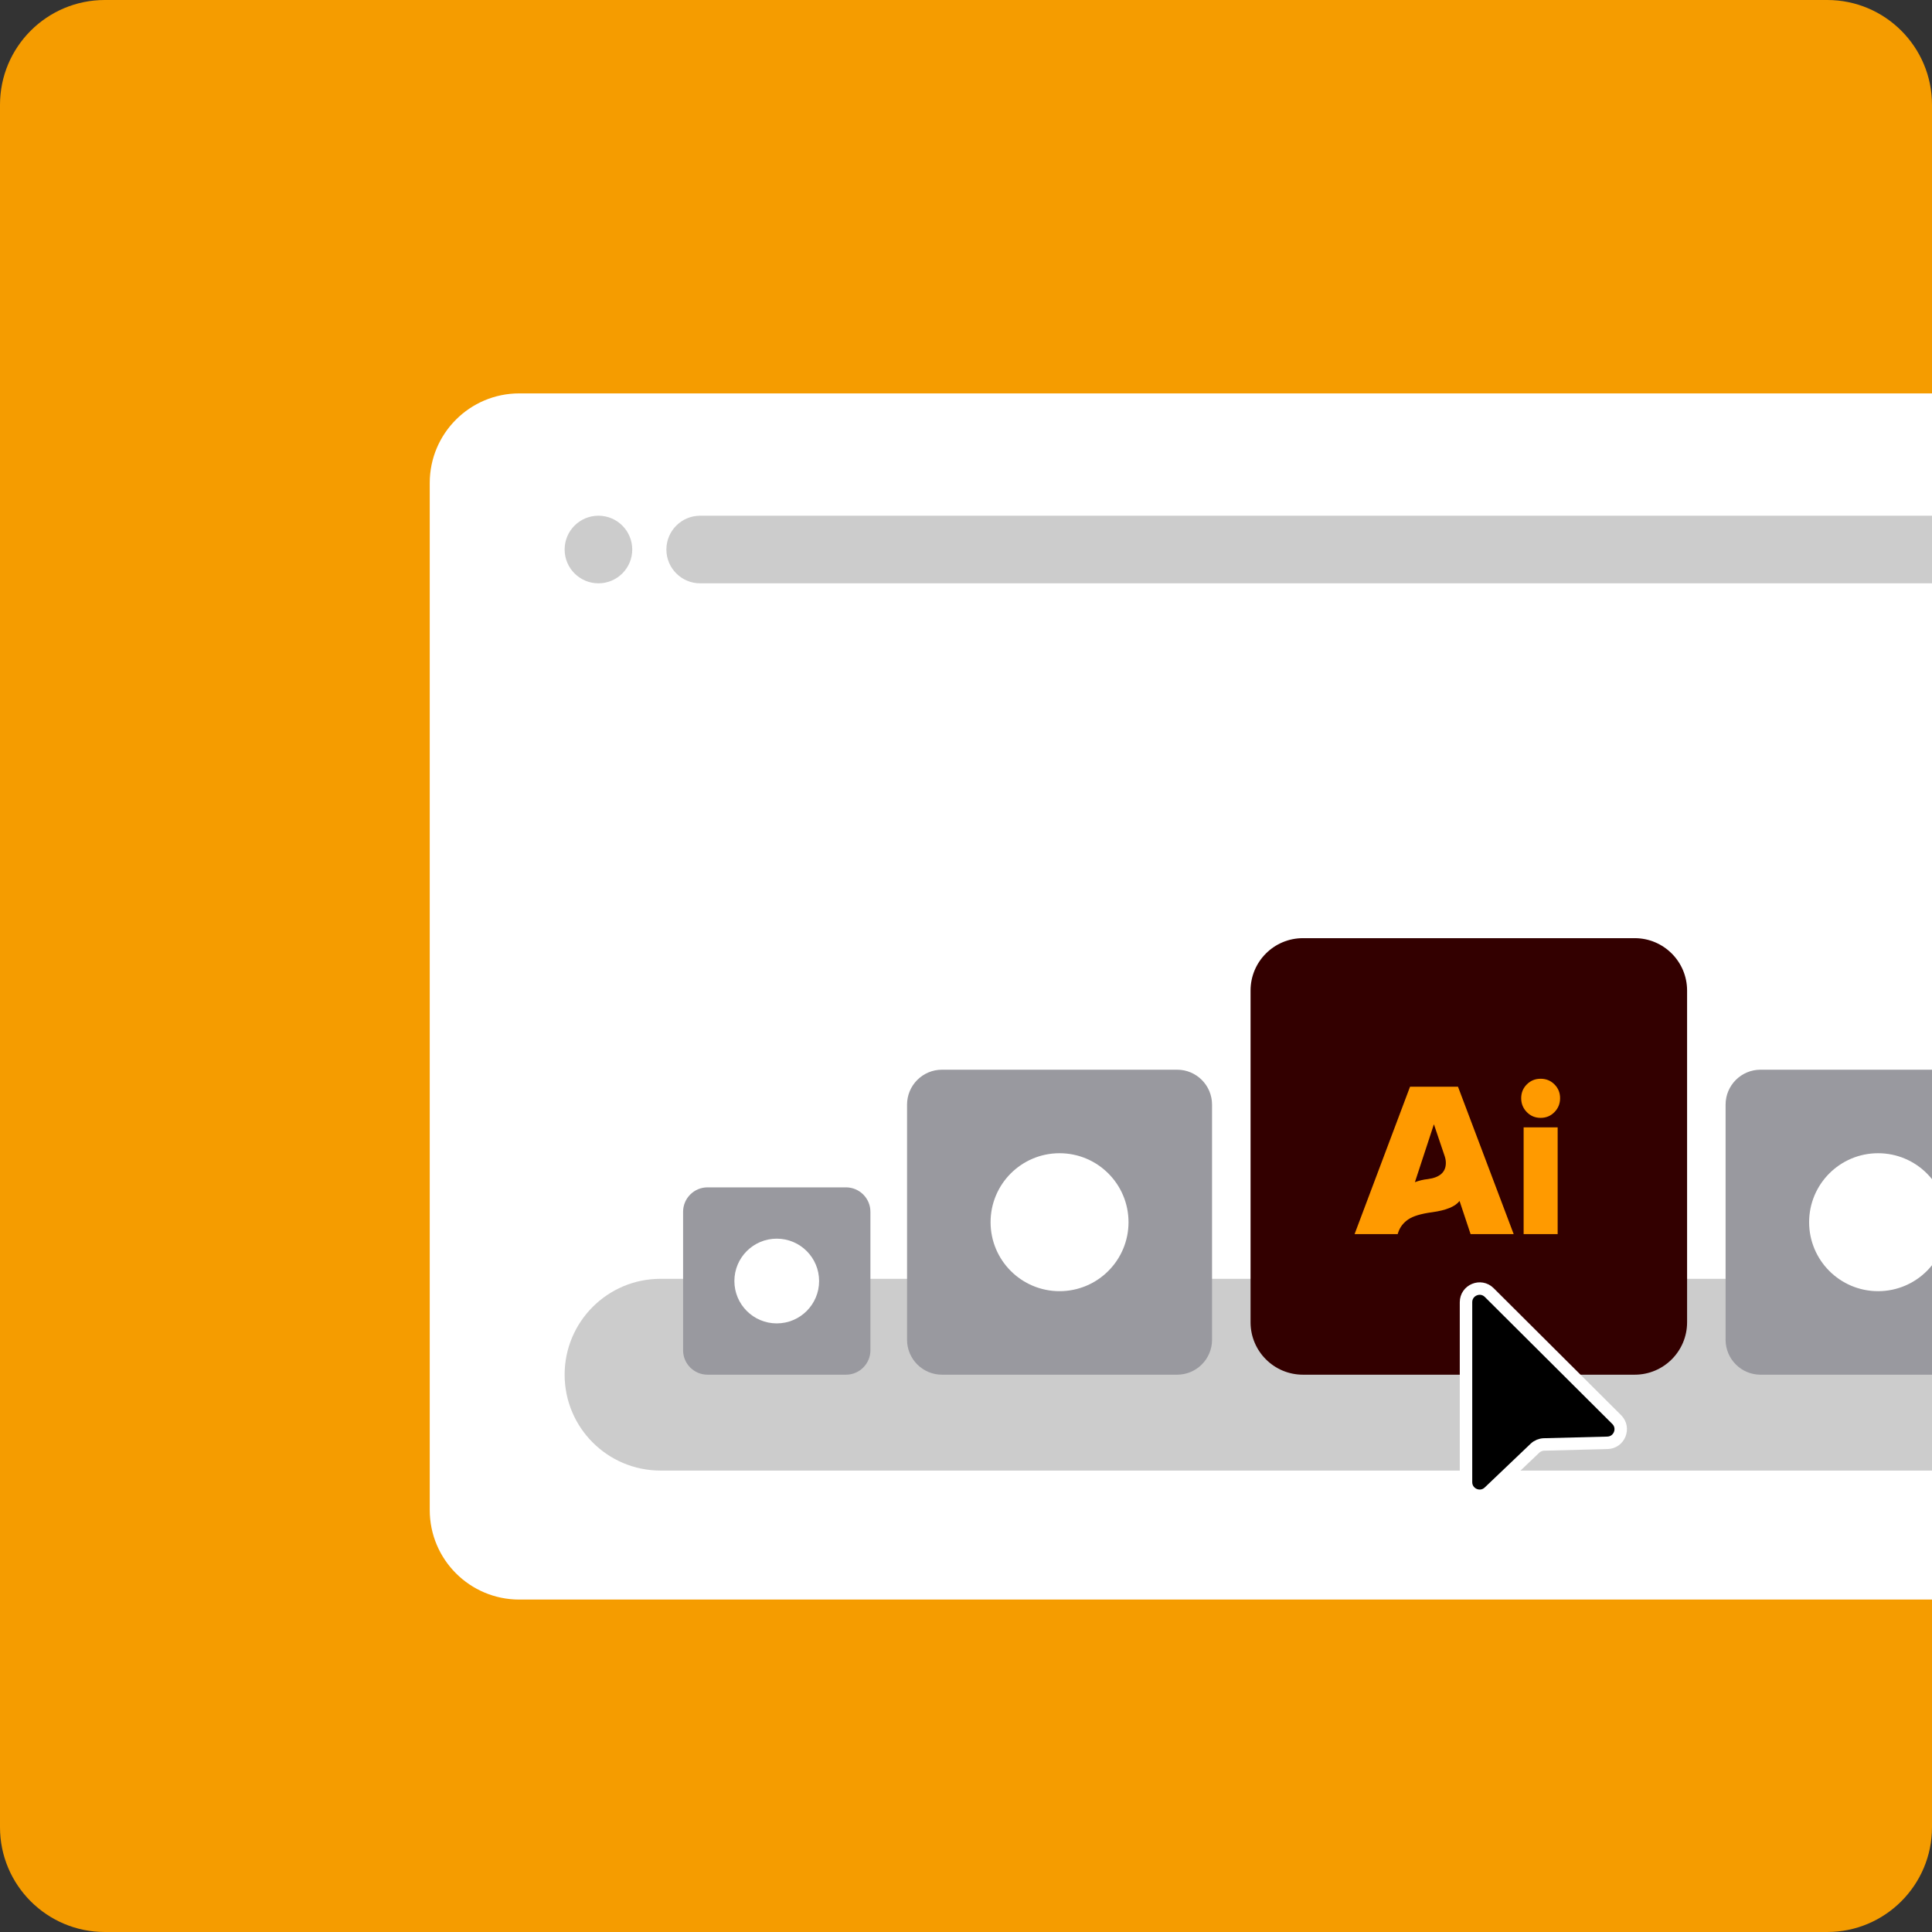 <?xml version="1.0" encoding="utf-8"?>
<!-- Generator: Adobe Illustrator 26.3.1, SVG Export Plug-In . SVG Version: 6.00 Build 0)  -->
<svg version="1.1" xmlns="http://www.w3.org/2000/svg" xmlns:xlink="http://www.w3.org/1999/xlink" x="0px" y="0px"
	 viewBox="0 0 553 553" style="enable-background:new 0 0 553 553;" xml:space="preserve">
<rect x="0" y="0" width="553" height="553" fill="#333333" stroke="none"/>
<style type="text/css">
	.st0{display:none;}
	.st1{display:inline;}
	.st2{fill:#00A8A2;}
	.st3{fill:#FFFFFF;}
	.st4{fill:#323944;}
	.st5{fill:#DFE6ED;}
	.st6{fill:#F59C00;}
	.st7{fill:none;stroke:#FFFFFF;stroke-width:19.021;stroke-linecap:round;stroke-miterlimit:10;}
	.st8{fill:#330000;}
	.st9{fill:#FF9A00;}
	.st10{stroke:#FFFFFF;stroke-width:3.566;stroke-linejoin:round;stroke-miterlimit:10;}
	.st11{fill:#EFF2F4;}
	.st12{display:inline;fill:none;stroke:#FFFFFF;stroke-width:19.021;stroke-linecap:round;stroke-miterlimit:10;}
	.st13{display:inline;fill:#EFF2F4;}
	.st14{display:inline;stroke:#FFFFFF;stroke-width:3.566;stroke-linejoin:round;stroke-miterlimit:10;}
	.st15{fill:#009A93;stroke:#FFFFFF;stroke-width:19.021;stroke-linecap:round;stroke-miterlimit:10;}
	.st16{opacity:0.25;fill:#FFFFFF;}
	.st17{display:inline;fill:#F9C466;}
	.st18{display:inline;fill:#FFFFFF;}
	.st19{fill:#009A93;}
	.st20{fill:#E30613;}
	.st21{opacity:0.2;}
	.st22{opacity:0.15;}
	.st23{opacity:0.1;fill:#330000;}
	.st24{fill:#99999F;}
	.st25{fill:#F9CFD3;}
	.st26{fill:#C50613;}
	.st27{fill:#F80C25;}
	.st28{opacity:0.4;}
	.st29{fill:#FFFFFF;stroke:#000000;stroke-width:4;stroke-linecap:round;stroke-linejoin:round;stroke-miterlimit:10;}
	.st30{fill:none;stroke:#000000;stroke-width:4;stroke-linecap:round;stroke-linejoin:round;stroke-miterlimit:10;}
	.st31{stroke:#FFFFFF;stroke-width:3.566;stroke-linecap:round;stroke-linejoin:round;stroke-miterlimit:10;}
	.st32{clip-path:url(#SVGID_00000065781657677457125300000000684474594999424897_);}
	.st33{display:inline;fill:#FB6474;}
	.st34{display:inline;fill:#FEDEE1;}
	.st35{fill:#FDB2BA;}
	.st36{fill:#FEDEE1;}
	.st37{fill:#FDAAB3;}
	.st38{fill:#FEE8EA;}
	.st39{fill:#F93B4F;}
	.st40{fill:#FB8491;}
	.st41{fill:#FFF8F9;}
	.st42{fill:#FFFEFE;}
	.st43{fill:#FA4D5F;}
	.st44{fill:#FB6D7C;}
	.st45{fill:#FDCACF;}
	.st46{fill:#FDBDC4;}
	.st47{fill:#FB808D;}
	.st48{fill:#FCA4AD;}
	.st49{fill:#FC909B;}
	.st50{fill:#F92F45;}
	.st51{fill:#FED4D9;}
	.st52{fill:#FEE9EB;}
	.st53{fill:#FB6474;}
	.st54{fill:#333333;}
	.st55{fill:none;stroke:#DFE6ED;stroke-width:19.243;stroke-linecap:round;stroke-miterlimit:10;}
</style>
<g id="Laag_1" class="st0">
	<g class="st1">
		<g>
			<g>
				<path class="st2" d="M523,553H30c-16.569,0-30-13.431-30-30L0,30C0,13.431,13.431,0,30,0l493,0
					c16.569,0,30,13.431,30,30v493C553,539.569,539.569,553,523,553z"/>
			</g>
		</g>
		<g>
			<g>
				<g>
					<path class="st3" d="M465.198,326.632H91.133c-9.855,0-17.844-7.989-17.844-17.844v-55.217
						c0-9.855,7.989-17.844,17.844-17.844H465.198c9.855,0,17.844,7.989,17.844,17.844
						v55.217C483.042,318.642,475.053,326.632,465.198,326.632z"/>
				</g>
				<g>
					<g>
						<path class="st2" d="M438.812,303.497c-12.488,0-22.648-10.16-22.648-22.648
							s10.16-22.648,22.648-22.648s22.647,10.16,22.647,22.648
							S451.301,303.497,438.812,303.497z M438.812,262.319c-10.218,0-18.531,8.312-18.531,18.53
							c0,10.218,8.313,18.531,18.531,18.531s18.53-8.313,18.53-18.531
							C457.343,270.631,449.03,262.319,438.812,262.319z"/>
					</g>
					<g>
						<g>
							<path class="st2" d="M438.812,290.164c-1.137,0-2.059-0.922-2.059-2.059v-14.461
								c0-1.137,0.922-2.059,2.059-2.059s2.059,0.922,2.059,2.059v14.461
								C440.871,289.242,439.949,290.164,438.812,290.164z"/>
						</g>
						<g>
							<path class="st2" d="M438.812,291.73l-8.884-8.884c-0.804-0.805-0.804-2.107,0-2.912
								c0.805-0.805,2.107-0.805,2.912,0L438.812,285.906l5.972-5.972
								c0.805-0.805,2.107-0.805,2.912,0c0.804,0.805,0.804,2.107,0,2.912
								L438.812,291.73z"/>
						</g>
					</g>
				</g>
				<g>
					<path class="st4" d="M139.612,307.754H97.871c-3.151,0-5.705-2.554-5.705-5.705v-41.741
						c0-3.151,2.554-5.705,5.705-5.705h41.741c3.151,0,5.705,2.554,5.705,5.705
						v41.741C145.317,305.2,142.763,307.754,139.612,307.754z"/>
				</g>
				<g>
					<path class="st5" d="M390.876,288.295H169.216c-3.791,0-6.863-3.073-6.863-6.863
						s3.073-6.863,6.863-6.863h221.66c3.79,0,6.863,3.073,6.863,6.863
						S394.666,288.295,390.876,288.295z"/>
				</g>
			</g>
			<g>
				<g>
					<path class="st3" d="M465.198,436.069H91.133c-9.855,0-17.844-7.989-17.844-17.844v-55.217
						c0-9.855,7.989-17.844,17.844-17.844H465.198c9.855,0,17.844,7.989,17.844,17.844
						v55.217C483.042,428.08,475.053,436.069,465.198,436.069z"/>
				</g>
				<g>
					<g>
						<path class="st2" d="M438.812,412.935c-12.488,0-22.648-10.159-22.648-22.647
							s10.16-22.648,22.648-22.648s22.647,10.16,22.647,22.648
							S451.301,412.935,438.812,412.935z M438.812,371.756c-10.218,0-18.531,8.313-18.531,18.531
							s8.313,18.53,18.531,18.53s18.53-8.312,18.53-18.53
							S449.03,371.756,438.812,371.756z"/>
					</g>
					<g>
						<g>
							<path class="st2" d="M438.812,399.602c-1.137,0-2.059-0.922-2.059-2.059v-14.461
								c0-1.137,0.922-2.059,2.059-2.059s2.059,0.922,2.059,2.059v14.461
								C440.871,398.68,439.949,399.602,438.812,399.602z"/>
						</g>
						<g>
							<path class="st2" d="M438.812,401.168l-8.884-8.884c-0.804-0.805-0.804-2.107,0-2.912
								c0.805-0.805,2.107-0.805,2.912,0L438.812,395.344l5.972-5.972
								c0.805-0.805,2.107-0.805,2.912,0c0.804,0.805,0.804,2.107,0,2.912
								L438.812,401.168z"/>
						</g>
					</g>
				</g>
				<g>
					<path class="st4" d="M139.612,417.192H97.871c-3.151,0-5.705-2.554-5.705-5.705v-41.741
						c0-3.151,2.554-5.705,5.705-5.705h41.741c3.151,0,5.705,2.554,5.705,5.705
						v41.741C145.317,414.638,142.763,417.192,139.612,417.192z"/>
				</g>
				<g>
					<path class="st5" d="M390.876,397.732H169.216c-3.791,0-6.863-3.073-6.863-6.863
						s3.073-6.863,6.863-6.863h221.66c3.79,0,6.863,3.073,6.863,6.863
						S394.666,397.732,390.876,397.732z"/>
				</g>
			</g>
			<g>
				<g>
					<path class="st3" d="M465.198,217.194H91.133c-9.855,0-17.844-7.989-17.844-17.844v-55.217
						c0-9.855,7.989-17.844,17.844-17.844H465.198c9.855,0,17.844,7.989,17.844,17.844
						v55.217C483.042,209.205,475.053,217.194,465.198,217.194z"/>
				</g>
				<g>
					<g>
						<path class="st2" d="M438.126,194.747c-12.867,0-23.335-10.468-23.335-23.335
							s10.468-23.335,23.335-23.335c12.866,0,23.334,10.468,23.334,23.335
							S450.992,194.747,438.126,194.747z M438.126,152.195
							c-10.597,0-19.218,8.621-19.218,19.217s8.621,19.217,19.218,19.217
							c10.596,0,19.217-8.621,19.217-19.217S448.722,152.195,438.126,152.195z"/>
					</g>
					<g>
						<g>
							<path class="st2" d="M438.126,180.969c-1.137,0-2.059-0.922-2.059-2.059v-14.943
								c0-1.137,0.922-2.059,2.059-2.059s2.059,0.922,2.059,2.059v14.943
								C440.185,180.047,439.263,180.969,438.126,180.969z"/>
						</g>
						<g>
							<path class="st2" d="M438.126,182.558l-9.132-9.131c-0.804-0.804-0.804-2.108,0-2.912
								c0.805-0.804,2.107-0.804,2.912,0l6.22,6.22l6.219-6.22
								c0.805-0.804,2.107-0.804,2.912,0c0.804,0.804,0.804,2.108,0,2.912
								L438.126,182.558z"/>
						</g>
					</g>
				</g>
				<g>
					<path class="st4" d="M139.612,198.316H97.871c-3.151,0-5.705-2.554-5.705-5.705V150.871
						c0-3.151,2.554-5.705,5.705-5.705h41.741c3.151,0,5.705,2.554,5.705,5.705
						v41.741C145.317,195.762,142.763,198.316,139.612,198.316z"/>
				</g>
				<g>
					<path class="st5" d="M390.876,178.857H169.216c-3.791,0-6.863-3.073-6.863-6.863
						s3.073-6.863,6.863-6.863h221.66c3.79,0,6.863,3.073,6.863,6.863
						S394.666,178.857,390.876,178.857z"/>
				</g>
			</g>
		</g>
	</g>
</g>
<g id="Laag_2" class="st0">
	<g class="st1">
		<g>
			<g>
				<path class="st6" d="M523,553H30c-16.569,0-30-13.431-30-30L0,30C0,13.431,13.431,0,30,0l493,0
					c16.569,0,30,13.431,30,30v493C553,539.569,539.569,553,523,553z"/>
			</g>
		</g>
		<g>
			<g>
				<g>
					<path class="st3" d="M409.931,367.42H143.069c-10.505,0-19.021-8.516-19.021-19.021
						V179.71c0-10.505,8.516-19.021,19.021-19.021h266.862
						c10.505,0,19.021,8.516,19.021,19.021v168.689
						C428.952,358.904,420.436,367.42,409.931,367.42z"/>
				</g>
			</g>
			<g>
				<g>
					<path class="st7" d="M412.952,367.42H140.048c-8.837,0-16-7.163-16-16V176.689
						c0-8.837,7.163-16,16-16h272.904c8.837,0,16,7.163,16,16v174.732
						C428.952,360.257,421.788,367.42,412.952,367.42z"/>
				</g>
			</g>
			<g>
				<g>
					<g>
						<g>
							<path class="st8" d="M313.585,318.649h-78.326c-7.857,0-14.227-6.37-14.227-14.227
								v-78.326c0-7.857,6.369-14.226,14.226-14.226h78.326
								c7.857,0,14.227,6.37,14.227,14.227v78.326
								C327.812,312.28,321.443,318.649,313.585,318.649z"/>
						</g>
					</g>
				</g>
				<g>
					<g>
						<path class="st9" d="M260.045,248.205h11.73l13.622,36.055h-10.541l-2.702-8.108
							c-1.046,1.37-3.28,2.289-6.703,2.757c-2.703,0.36-4.648,0.946-5.838,1.757
							c-1.189,0.811-2,1.847-2.432,3.108l-0.163,0.486h-10.541L260.045,248.205z
							 M264.424,270.801c2.919-0.396,4.378-1.712,4.378-3.946
							c0-0.54-0.09-1.081-0.27-1.622l-2.649-7.838l-4.648,14.163
							C262.279,271.161,263.342,270.908,264.424,270.801z"/>
						<path class="st9" d="M295.369,254.421c-0.919,0.938-2.046,1.406-3.378,1.406
							c-1.334,0-2.459-0.468-3.379-1.406c-0.919-0.936-1.378-2.071-1.378-3.405
							c0-1.332,0.459-2.459,1.378-3.378c0.919-0.919,2.045-1.379,3.379-1.379
							c1.332,0,2.46,0.46,3.378,1.379c0.919,0.919,1.378,2.046,1.378,3.378
							C296.748,252.35,296.288,253.485,295.369,254.421z M296.153,284.26h-8.325v-26.109
							h8.325V284.26z"/>
					</g>
				</g>
			</g>
			<line class="st7" x1="213.537" y1="404.536" x2="352.743" y2="404.536"/>
		</g>
		<path class="st10" d="M314.62,300.577v51.492c0,3.43,4.109,5.19,6.592,2.823
			l13.142-12.53c0.7-0.668,1.624-1.051,2.591-1.076l18.152-0.466
			c3.429-0.088,5.083-4.241,2.653-6.662l-36.477-36.344
			C318.814,295.364,314.62,297.106,314.62,300.577z"/>
		<g>
			<g>
				<circle class="st11" cx="151.916" cy="186.622" r="7.659"/>
				<circle class="st11" cx="173.05" cy="186.622" r="7.659"/>
				<circle class="st11" cx="194.183" cy="186.622" r="7.659"/>
			</g>
		</g>
	</g>
</g>
<g id="Laag_6" class="st0">
	<g class="st1">
		<g>
			<path class="st6" d="M523,553H30c-16.569,0-30-13.431-30-30L0,30C0,13.431,13.431,0,30,0l493,0
				c16.569,0,30,13.431,30,30v493C553,539.569,539.569,553,523,553z"/>
		</g>
	</g>
	<g class="st1">
		<g>
			<path class="st3" d="M409.931,367.42H143.069c-10.505,0-19.021-8.516-19.021-19.021
				V179.71c0-10.505,8.516-19.021,19.021-19.021h266.862
				c10.505,0,19.021,8.516,19.021,19.021v168.689
				C428.952,358.904,420.436,367.42,409.931,367.42z"/>
		</g>
	</g>
	<g class="st1">
		<g>
			<path class="st7" d="M412.952,367.42H140.048c-8.837,0-16-7.163-16-16V176.689
				c0-8.837,7.163-16,16-16h272.904c8.837,0,16,7.163,16,16v174.732
				C428.952,360.257,421.788,367.42,412.952,367.42z"/>
		</g>
	</g>
	<line class="st12" x1="213.537" y1="404.536" x2="352.743" y2="404.536"/>
	<g class="st1">
		<g>
			<circle class="st11" cx="151.916" cy="186.622" r="7.659"/>
			<circle class="st11" cx="173.05" cy="186.622" r="7.659"/>
			<circle class="st11" cx="194.183" cy="186.622" r="7.659"/>
		</g>
	</g>
	<path class="st13" d="M400.326,354.368H158.279c-7.744,0-14.022-6.278-14.022-14.022v-0
		c0-7.744,6.278-14.022,14.022-14.022h242.047c7.744,0,14.022,6.278,14.022,14.022
		v0C414.348,348.09,408.07,354.368,400.326,354.368z"/>
	<g class="st1">
		<g>
			<g>
				<g>
					<path class="st8" d="M299.916,340.345h-46.832c-4.698,0-8.507-3.808-8.507-8.507v-46.833
						c0-4.698,3.808-8.506,8.506-8.506h46.833c4.698,0,8.507,3.809,8.507,8.507
						v46.832C308.423,336.537,304.614,340.345,299.916,340.345z"/>
				</g>
			</g>
		</g>
		<g>
			<g>
				<path class="st9" d="M267.903,298.225h7.014l8.145,21.558h-6.303l-1.616-4.848
					c-0.626,0.819-1.961,1.368-4.008,1.648c-1.616,0.216-2.779,0.565-3.49,1.05
					c-0.711,0.485-1.196,1.104-1.454,1.859l-0.097,0.291h-6.303L267.903,298.225z
					 M270.521,311.736c1.745-0.237,2.618-1.023,2.618-2.36
					c0-0.323-0.054-0.647-0.161-0.97l-1.584-4.686l-2.779,8.468
					C269.239,311.951,269.875,311.8,270.521,311.736z"/>
				<path class="st9" d="M289.024,301.942c-0.549,0.561-1.223,0.841-2.02,0.841
					c-0.798,0-1.471-0.28-2.02-0.841c-0.549-0.56-0.824-1.238-0.824-2.036
					c0-0.797,0.275-1.471,0.824-2.02c0.55-0.549,1.223-0.824,2.02-0.824
					c0.797,0,1.471,0.275,2.02,0.824c0.549,0.549,0.824,1.223,0.824,2.02
					C289.848,300.704,289.574,301.383,289.024,301.942z M289.493,319.784h-4.978V304.173
					h4.978V319.784z"/>
			</g>
		</g>
	</g>
	<path class="st14" d="M292.477,334.015v51.492c0,3.43,4.109,5.19,6.592,2.823
		l13.142-12.53c0.7-0.668,1.624-1.051,2.591-1.076l18.152-0.466
		c3.429-0.088,5.083-4.241,2.653-6.662l-36.477-36.344
		C296.672,328.802,292.477,330.544,292.477,334.015z"/>
	<g class="st1">
		<g>
			<g>
				<g>
					<path d="M200.281,340.345h32.721c3.282,0,5.943-2.661,5.943-5.943v-32.721
						c0-3.282-2.661-5.943-5.943-5.943h-32.721c-3.282,0-5.943,2.661-5.943,5.943
						v32.721C194.337,337.685,196.998,340.345,200.281,340.345z"/>
				</g>
			</g>
		</g>
		<g>
			<g>
				<g>
					<path d="M165.231,340.345h20.098c2.016,0,3.651-1.634,3.651-3.651v-20.098
						c0-2.016-1.634-3.65-3.65-3.65h-20.098c-2.016,0-3.651,1.634-3.651,3.651
						v20.098C161.58,338.711,163.215,340.345,165.231,340.345z"/>
				</g>
			</g>
		</g>
		<g>
			<g>
				<g>
					<g>
						<path d="M352.719,340.345h-32.721c-3.282,0-5.943-2.661-5.943-5.943v-32.721
							c0-3.282,2.661-5.943,5.943-5.943h32.721c3.282,0,5.943,2.661,5.943,5.943
							v32.721C358.663,337.685,356.002,340.345,352.719,340.345z"/>
					</g>
				</g>
			</g>
			<g>
				<g>
					<g>
						<path d="M387.769,340.345h-20.098c-2.016,0-3.651-1.634-3.651-3.651v-20.098
							c0-2.016,1.634-3.65,3.65-3.65h20.098c2.016,0,3.651,1.634,3.651,3.651
							v20.098C391.42,338.711,389.785,340.345,387.769,340.345z"/>
					</g>
				</g>
			</g>
		</g>
	</g>
</g>
<g id="Laag_7" class="st0">
	<g class="st1">
		<g>
			<path class="st6" d="M523,553H30c-16.569,0-30-13.431-30-30L0,30C0,13.431,13.431,0,30,0l493,0
				c16.569,0,30,13.431,30,30v493C553,539.569,539.569,553,523,553z"/>
		</g>
	</g>
	<g class="st1">
		<g>
			<path class="st15" d="M412.952,367.42H140.048c-8.837,0-16-7.163-16-16V176.689
				c0-8.837,7.163-16,16-16h272.904c8.837,0,16,7.163,16,16v174.732
				C428.952,360.257,421.788,367.42,412.952,367.42z"/>
		</g>
	</g>
	<line class="st12" x1="213.537" y1="404.536" x2="352.743" y2="404.536"/>
	<g class="st1">
		<path class="st16" d="M397.523,349.496H155.477c-7.744,0-14.022-6.278-14.022-14.022v-0
			c0-7.744,6.278-14.022,14.022-14.022h242.047c7.744,0,14.022,6.278,14.022,14.022
			v0C411.546,343.218,405.268,349.496,397.523,349.496z"/>
		<g>
			<g>
				<g>
					<g>
						<path class="st8" d="M297.114,335.473h-46.832c-4.698,0-8.507-3.809-8.507-8.507v-46.833
							c0-4.698,3.808-8.506,8.506-8.506h46.833c4.698,0,8.507,3.809,8.507,8.507
							V326.967C305.62,331.665,301.812,335.473,297.114,335.473z"/>
					</g>
				</g>
			</g>
			<g>
				<g>
					<path class="st9" d="M265.101,293.354h7.014l8.145,21.558h-6.303l-1.616-4.848
						c-0.626,0.819-1.961,1.368-4.008,1.648c-1.616,0.216-2.779,0.565-3.49,1.05
						c-0.711,0.485-1.196,1.104-1.454,1.859l-0.097,0.291h-6.303L265.101,293.354z
						 M267.719,306.864c1.745-0.237,2.618-1.023,2.618-2.36
						c0-0.323-0.054-0.647-0.161-0.97l-1.584-4.686l-2.779,8.468
						C266.436,307.079,267.072,306.928,267.719,306.864z"/>
					<path class="st9" d="M286.222,297.07c-0.549,0.561-1.223,0.841-2.02,0.841
						c-0.798,0-1.471-0.28-2.02-0.841c-0.549-0.56-0.824-1.238-0.824-2.036
						c0-0.797,0.275-1.471,0.824-2.02c0.55-0.549,1.223-0.824,2.02-0.824
						c0.797,0,1.471,0.275,2.02,0.824c0.549,0.549,0.824,1.223,0.824,2.02
						C287.046,295.832,286.771,296.511,286.222,297.07z M286.691,314.912h-4.978v-15.611
						h4.978V314.912z"/>
				</g>
			</g>
		</g>
		<g>
			<g>
				<g>
					<g>
						<path d="M197.478,335.473h32.721c3.282,0,5.943-2.661,5.943-5.943v-32.721
							c0-3.282-2.661-5.943-5.943-5.943h-32.721c-3.282,0-5.943,2.661-5.943,5.943
							v32.721C191.535,332.813,194.196,335.473,197.478,335.473z"/>
					</g>
				</g>
			</g>
			<g>
				<g>
					<g>
						<path d="M162.428,335.473h20.098c2.016,0,3.651-1.634,3.651-3.651v-20.098
							c0-2.016-1.634-3.65-3.65-3.65h-20.098c-2.016,0-3.651,1.634-3.651,3.651
							v20.098C158.778,333.839,160.412,335.473,162.428,335.473z"/>
					</g>
				</g>
			</g>
			<g>
				<g>
					<g>
						<g>
							<path d="M349.917,335.473h-32.721c-3.282,0-5.943-2.661-5.943-5.943v-32.721
								c0-3.282,2.661-5.943,5.943-5.943h32.721c3.282,0,5.943,2.661,5.943,5.943
								v32.721C355.86,332.813,353.199,335.473,349.917,335.473z"/>
						</g>
					</g>
				</g>
				<g>
					<g>
						<g>
							<path d="M384.967,335.473h-20.098c-2.016,0-3.651-1.634-3.651-3.651v-20.098
								c0-2.016,1.634-3.65,3.65-3.65h20.098c2.016,0,3.651,1.634,3.651,3.651
								v20.098C388.617,333.839,386.983,335.473,384.967,335.473z"/>
						</g>
					</g>
				</g>
			</g>
		</g>
	</g>
	<path class="st14" d="M292.477,334.015v51.492c0,3.43,4.109,5.19,6.592,2.823
		l13.142-12.53c0.7-0.668,1.624-1.051,2.591-1.076l18.152-0.466
		c3.429-0.088,5.083-4.241,2.653-6.662l-36.477-36.344
		C296.672,328.802,292.477,330.544,292.477,334.015z"/>
</g>
<g id="Laag_8" class="st0">
	<g class="st1">
		<g>
			<path class="st6" d="M523,553H30c-16.569,0-30-13.431-30-30L0,30C0,13.431,13.431,0,30,0l493,0
				c16.569,0,30,13.431,30,30v493C553,539.569,539.569,553,523,553z"/>
		</g>
	</g>
	<g class="st1">
		<g>
			<path class="st15" d="M1068.233,367.42H795.329c-8.837,0-16-7.163-16-16V176.689
				c0-8.837,7.163-16,16-16h272.904c8.837,0,16,7.163,16,16v174.732
				C1084.233,360.257,1077.069,367.42,1068.233,367.42z"/>
		</g>
	</g>
	<line class="st12" x1="868.818" y1="404.536" x2="1008.024" y2="404.536"/>
	<g class="st1">
		<path class="st16" d="M1052.804,349.496H810.758c-7.744,0-14.022-6.278-14.022-14.022v-0
			c0-7.744,6.278-14.022,14.022-14.022h242.047c7.744,0,14.022,6.278,14.022,14.022
			v0C1066.827,343.218,1060.549,349.496,1052.804,349.496z"/>
		<g>
			<g>
				<g>
					<g>
						<path class="st8" d="M952.395,335.473h-46.832c-4.698,0-8.507-3.809-8.507-8.507v-46.833
							c0-4.698,3.808-8.506,8.506-8.506h46.833c4.698,0,8.506,3.809,8.506,8.507
							V326.967C960.901,331.665,957.093,335.473,952.395,335.473z"/>
					</g>
				</g>
			</g>
			<g>
				<g>
					<path class="st9" d="M920.382,293.354h7.014l8.145,21.558h-6.303l-1.616-4.848
						c-0.626,0.819-1.961,1.368-4.008,1.648c-1.616,0.216-2.779,0.565-3.49,1.05
						c-0.711,0.485-1.196,1.104-1.454,1.859l-0.097,0.291h-6.303L920.382,293.354z
						 M923,306.864c1.745-0.237,2.618-1.023,2.618-2.36
						c0-0.323-0.054-0.647-0.161-0.97l-1.584-4.686l-2.779,8.468
						C921.717,307.079,922.353,306.928,923,306.864z"/>
					<path class="st9" d="M941.503,297.07c-0.549,0.561-1.223,0.841-2.02,0.841
						c-0.798,0-1.471-0.28-2.02-0.841c-0.549-0.56-0.824-1.238-0.824-2.036
						c0-0.797,0.275-1.471,0.824-2.02c0.55-0.549,1.223-0.824,2.02-0.824
						c0.797,0,1.471,0.275,2.02,0.824c0.549,0.549,0.824,1.223,0.824,2.02
						C942.327,295.832,942.052,296.511,941.503,297.07z M941.972,314.912h-4.978v-15.611
						h4.978V314.912z"/>
				</g>
			</g>
		</g>
		<g>
			<g>
				<g>
					<g>
						<path d="M852.759,335.473h32.721c3.282,0,5.943-2.661,5.943-5.943v-32.721
							c0-3.282-2.661-5.943-5.943-5.943h-32.721c-3.282,0-5.943,2.661-5.943,5.943
							v32.721C846.816,332.813,849.477,335.473,852.759,335.473z"/>
					</g>
				</g>
			</g>
			<g>
				<g>
					<g>
						<path d="M817.709,335.473h20.098c2.016,0,3.651-1.634,3.651-3.651v-20.098
							c0-2.016-1.634-3.65-3.65-3.65h-20.098c-2.016,0-3.651,1.634-3.651,3.651
							v20.098C814.059,333.839,815.693,335.473,817.709,335.473z"/>
					</g>
				</g>
			</g>
			<g>
				<g>
					<g>
						<g>
							<path d="M1005.198,335.473h-32.721c-3.282,0-5.943-2.661-5.943-5.943v-32.721
								c0-3.282,2.661-5.943,5.943-5.943h32.721c3.282,0,5.943,2.661,5.943,5.943
								v32.721C1011.141,332.813,1008.48,335.473,1005.198,335.473z"/>
						</g>
					</g>
				</g>
				<g>
					<g>
						<g>
							<path d="M1040.248,335.473h-20.098c-2.016,0-3.651-1.634-3.651-3.651v-20.098
								c0-2.016,1.634-3.65,3.65-3.65h20.098c2.016,0,3.651,1.634,3.651,3.651
								v20.098C1043.898,333.839,1042.264,335.473,1040.248,335.473z"/>
						</g>
					</g>
				</g>
			</g>
		</g>
	</g>
	<path class="st14" d="M947.758,334.015v51.492c0,3.43,4.109,5.19,6.592,2.823
		l13.142-12.53c0.7-0.668,1.624-1.051,2.591-1.076l18.152-0.466
		c3.429-0.088,5.083-4.241,2.653-6.662l-36.477-36.344
		C951.952,328.802,947.758,330.544,947.758,334.015z"/>
	<path class="st17" d="M558.732,457.846H148.637c-14.156,0-25.631-11.475-25.631-25.631v-293.983
		c0-14.156,11.475-25.631,25.631-25.631h410.096c14.156,0,25.631,11.475,25.631,25.631
		v293.983C584.364,446.37,572.888,457.846,558.732,457.846z"/>
	<g class="st1">
		<path class="st16" d="M662.756,420.924H189.059c-15.156,0-27.443-12.286-27.443-27.443v-0
			c0-15.156,12.286-27.443,27.443-27.443h473.697c15.156,0,27.443,12.286,27.443,27.443
			v0C690.199,408.638,677.913,420.924,662.756,420.924z"/>
		<g>
			<g>
				<g>
					<g>
						<path class="st8" d="M466.25,393.481H374.596c-9.194,0-16.648-7.453-16.648-16.648V285.18
							c0-9.194,7.453-16.647,16.647-16.647h91.654c9.194,0,16.648,7.453,16.648,16.648
							v91.653C482.897,386.028,475.444,393.481,466.25,393.481z"/>
					</g>
				</g>
			</g>
			<g>
				<g>
					<path class="st9" d="M403.599,311.051h13.726l15.939,42.19h-12.334l-3.162-9.488
						c-1.224,1.603-3.838,2.678-7.844,3.226c-3.163,0.422-5.439,1.107-6.831,2.055
						s-2.34,2.162-2.846,3.637l-0.19,0.569h-12.334L403.599,311.051z M408.723,337.491
						c3.416-0.464,5.123-2.003,5.123-4.618c0-0.632-0.105-1.265-0.316-1.898
						l-3.1-9.171l-5.439,16.573C406.213,337.913,407.457,337.617,408.723,337.491z"/>
					<path class="st9" d="M444.934,318.324c-1.075,1.098-2.394,1.645-3.953,1.645
						c-1.561,0-2.878-0.547-3.954-1.645c-1.075-1.095-1.613-2.424-1.613-3.985
						c0-1.559,0.538-2.878,1.613-3.953c1.076-1.075,2.393-1.613,3.954-1.613
						c1.559,0,2.878,0.538,3.953,1.613c1.075,1.075,1.613,2.394,1.613,3.953
						C446.547,315.901,446.009,317.229,444.934,318.324z M445.851,353.241h-9.741v-30.551
						h9.741V353.241z"/>
				</g>
			</g>
		</g>
		<g>
			<g>
				<g>
					<g>
						<path d="M271.258,393.481H335.294c6.424,0,11.631-5.208,11.631-11.631V317.813
							c0-6.424-5.207-11.631-11.631-11.631h-64.037c-6.424,0-11.631,5.208-11.631,11.631
							v64.036C259.627,388.274,264.834,393.481,271.258,393.481z"/>
					</g>
				</g>
			</g>
			<g>
				<g>
					<g>
						<path d="M202.664,393.481h39.333c3.946,0,7.144-3.199,7.144-7.144v-39.333
							c0-3.945-3.198-7.144-7.144-7.144h-39.333c-3.946,0-7.144,3.199-7.144,7.144
							v39.333C195.52,390.283,198.718,393.481,202.664,393.481z"/>
					</g>
				</g>
			</g>
			<g>
				<g>
					<g>
						<g>
							<path d="M569.588,393.481h-64.036c-6.424,0-11.631-5.208-11.631-11.631V317.813
								c0-6.424,5.207-11.631,11.631-11.631h64.037c6.424,0,11.631,5.208,11.631,11.631
								v64.036C581.219,388.274,576.012,393.481,569.588,393.481z"/>
						</g>
					</g>
				</g>
				<g>
					<g>
						<g>
							<path d="M638.182,393.481h-39.333c-3.946,0-7.144-3.199-7.144-7.144v-39.333
								c0-3.945,3.198-7.144,7.144-7.144h39.333c3.946,0,7.144,3.199,7.144,7.144
								v39.333C645.327,390.283,642.128,393.481,638.182,393.481z"/>
						</g>
					</g>
				</g>
			</g>
		</g>
	</g>
	<path class="st14" d="M430.625,372.738v51.492c0,3.43,4.109,5.19,6.592,2.823
		l13.142-12.53c0.7-0.668,1.624-1.051,2.591-1.076l18.152-0.466
		c3.429-0.088,5.083-4.241,2.653-6.662l-36.477-36.344
		C434.819,367.525,430.625,369.267,430.625,372.738z"/>
</g>
<g id="Laag_10" class="st0">
	<g class="st1">
		<g>
			<path class="st6" d="M523,553H30c-16.569,0-30-13.431-30-30L0,30C0,13.431,13.431,0,30,0l493,0
				c16.569,0,30,13.431,30,30v493C553,539.569,539.569,553,523,553z"/>
		</g>
	</g>
	<path class="st18" d="M558.732,457.846H148.637c-14.156,0-25.631-11.475-25.631-25.631v-293.983
		c0-14.156,11.475-25.631,25.631-25.631h410.096c14.156,0,25.631,11.475,25.631,25.631
		v293.983C584.364,446.37,572.888,457.846,558.732,457.846z"/>
	<g class="st1">
		<path class="st11" d="M662.756,420.924H189.059c-15.156,0-27.443-12.286-27.443-27.443v-0
			c0-15.156,12.286-27.443,27.443-27.443h473.697c15.156,0,27.443,12.286,27.443,27.443
			v0C690.199,408.638,677.913,420.924,662.756,420.924z"/>
		<g>
			<g>
				<g>
					<g>
						<path class="st8" d="M466.25,393.481H374.596c-9.194,0-16.648-7.453-16.648-16.648V285.18
							c0-9.194,7.453-16.647,16.647-16.647h91.654c9.194,0,16.648,7.453,16.648,16.648
							v91.653C482.897,386.028,475.444,393.481,466.25,393.481z"/>
					</g>
				</g>
			</g>
			<g>
				<g>
					<path class="st9" d="M403.599,311.051h13.726l15.939,42.19h-12.334l-3.162-9.488
						c-1.224,1.603-3.838,2.678-7.844,3.226c-3.163,0.422-5.439,1.107-6.831,2.055
						s-2.34,2.162-2.846,3.637l-0.19,0.569h-12.334L403.599,311.051z M408.723,337.491
						c3.416-0.464,5.123-2.003,5.123-4.618c0-0.632-0.105-1.265-0.316-1.898
						l-3.1-9.171l-5.439,16.573C406.213,337.913,407.457,337.617,408.723,337.491z"/>
					<path class="st9" d="M444.934,318.324c-1.075,1.098-2.394,1.645-3.953,1.645
						c-1.561,0-2.878-0.547-3.954-1.645c-1.075-1.095-1.613-2.424-1.613-3.985
						c0-1.559,0.538-2.878,1.613-3.953c1.076-1.075,2.393-1.613,3.954-1.613
						c1.559,0,2.878,0.538,3.953,1.613c1.075,1.075,1.613,2.394,1.613,3.953
						C446.547,315.901,446.009,317.229,444.934,318.324z M445.851,353.241h-9.741v-30.551
						h9.741V353.241z"/>
				</g>
			</g>
		</g>
		<g>
			<g>
				<g>
					<g>
						<path class="st19" d="M271.258,393.481H335.294c6.424,0,11.631-5.208,11.631-11.631V317.813
							c0-6.424-5.207-11.631-11.631-11.631h-64.037c-6.424,0-11.631,5.208-11.631,11.631
							v64.036C259.627,388.274,264.834,393.481,271.258,393.481z"/>
					</g>
				</g>
			</g>
			<circle class="st16" cx="303.276" cy="349.832" r="19.742"/>
			<g>
				<g>
					<path class="st9" d="M202.664,393.481h39.333c3.946,0,7.144-3.199,7.144-7.144v-39.333
						c0-3.945-3.198-7.144-7.144-7.144h-39.333c-3.946,0-7.144,3.199-7.144,7.144
						v39.333C195.52,390.283,198.718,393.481,202.664,393.481z"/>
				</g>
			</g>
			<circle class="st16" cx="222.33" cy="366.671" r="12.126"/>
			<g>
				<g>
					<g>
						<g>
							<path class="st20" d="M569.588,393.481h-64.036c-6.424,0-11.631-5.208-11.631-11.631
								V317.813c0-6.424,5.207-11.631,11.631-11.631h64.037
								c6.424,0,11.631,5.208,11.631,11.631v64.036
								C581.219,388.274,576.012,393.481,569.588,393.481z"/>
						</g>
					</g>
				</g>
				<circle class="st16" cx="537.57" cy="349.832" r="19.742"/>
				<g>
					<g>
						<g>
							<path d="M638.182,393.481h-39.333c-3.946,0-7.144-3.199-7.144-7.144v-39.333
								c0-3.945,3.198-7.144,7.144-7.144h39.333c3.946,0,7.144,3.199,7.144,7.144
								v39.333C645.327,390.283,642.128,393.481,638.182,393.481z"/>
						</g>
					</g>
				</g>
			</g>
		</g>
	</g>
	<path class="st14" d="M430.625,372.738v51.492c0,3.43,4.109,5.19,6.592,2.823
		l13.142-12.53c0.7-0.668,1.624-1.051,2.591-1.076l18.152-0.466
		c3.429-0.088,5.083-4.241,2.653-6.662l-36.477-36.344
		C434.819,367.525,430.625,369.267,430.625,372.738z"/>
</g>
<g id="Laag_11" class="st0">
	<g class="st1">
		<g>
			<path class="st6" d="M523,553H30c-16.569,0-30-13.431-30-30L0,30C0,13.431,13.431,0,30,0l493,0
				c16.569,0,30,13.431,30,30v493C553,539.569,539.569,553,523,553z"/>
		</g>
	</g>
	<path class="st18" d="M558.732,457.846H148.637c-14.156,0-25.631-11.475-25.631-25.631v-293.983
		c0-14.156,11.475-25.631,25.631-25.631h410.096c14.156,0,25.631,11.475,25.631,25.631
		v293.983C584.364,446.37,572.888,457.846,558.732,457.846z"/>
	<g class="st1">
		<path class="st21" d="M662.756,420.924H189.059c-15.156,0-27.443-12.286-27.443-27.443v-0
			c0-15.156,12.286-27.443,27.443-27.443h473.697c15.156,0,27.443,12.286,27.443,27.443
			v0C690.199,408.638,677.913,420.924,662.756,420.924z"/>
		<path class="st21" d="M593.975,166.966H200.417c-5.345,0-9.677-4.333-9.677-9.677v-0
			c0-5.345,4.333-9.677,9.677-9.677h393.557c5.345,0,9.677,4.333,9.677,9.677v0
			C603.652,162.633,599.319,166.966,593.975,166.966z"/>
		<path class="st21" d="M171.293,166.966h-0c-5.345,0-9.677-4.333-9.677-9.677v-0
			c0-5.345,4.333-9.677,9.677-9.677h0c5.345,0,9.677,4.333,9.677,9.677v0
			C180.971,162.633,176.638,166.966,171.293,166.966z"/>
		<g>
			<g>
				<g>
					<g>
						<path class="st8" d="M467.897,393.481H372.949c-8.284,0-15-6.716-15-15v-94.949
							c0-8.284,6.716-15,15-15h94.949c8.284,0,15,6.716,15,15v94.949
							C482.897,386.766,476.182,393.481,467.897,393.481z"/>
					</g>
				</g>
			</g>
			<g>
				<g>
					<path class="st9" d="M403.599,311.051h13.726l15.939,42.19h-12.334l-3.162-9.488
						c-1.224,1.603-3.838,2.678-7.844,3.226c-3.163,0.422-5.439,1.107-6.831,2.055
						s-2.34,2.162-2.846,3.637l-0.19,0.569h-12.334L403.599,311.051z M408.723,337.491
						c3.416-0.464,5.123-2.003,5.123-4.618c0-0.632-0.105-1.265-0.316-1.898
						l-3.1-9.171l-5.439,16.573C406.213,337.913,407.457,337.617,408.723,337.491z"/>
					<path class="st9" d="M444.934,318.324c-1.075,1.098-2.394,1.645-3.953,1.645
						c-1.561,0-2.878-0.547-3.954-1.645c-1.075-1.095-1.613-2.424-1.613-3.985
						c0-1.559,0.538-2.878,1.613-3.953c1.076-1.075,2.393-1.613,3.954-1.613
						c1.559,0,2.878,0.538,3.953,1.613c1.075,1.075,1.613,2.394,1.613,3.953
						C446.547,315.901,446.009,317.229,444.934,318.324z M445.851,353.241h-9.741v-30.551
						h9.741V353.241z"/>
				</g>
			</g>
		</g>
		<g>
			<g>
				<g>
					<path class="st4" d="M269.627,393.481h67.299c5.523,0,10-4.477,10-10v-67.299
						c0-5.523-4.477-10-10-10H269.627c-5.523,0-10,4.477-10,10v67.299
						C259.627,389.004,264.104,393.481,269.627,393.481z"/>
				</g>
			</g>
			<g class="st22">
				<circle class="st3" cx="303.276" cy="349.832" r="19.742"/>
			</g>
			<g>
				<g>
					<path class="st4" d="M202.52,393.481h39.621c3.866,0,7-3.134,7-7V346.86c0-3.866-3.134-7-7-7
						h-39.621c-3.866,0-7,3.134-7,7v39.621
						C195.52,390.347,198.654,393.481,202.52,393.481z"/>
				</g>
			</g>
			<g class="st22">
				<circle class="st3" cx="222.33" cy="366.671" r="12.126"/>
			</g>
			<g>
				<g>
					<g>
						<path class="st4" d="M571.219,393.481h-67.299c-5.523,0-10-4.477-10-10v-67.299
							c0-5.523,4.477-10,10-10h67.299c5.523,0,10,4.477,10,10v67.299
							C581.219,389.004,576.742,393.481,571.219,393.481z"/>
					</g>
				</g>
				<g class="st22">
					<circle class="st3" cx="537.57" cy="349.832" r="19.742"/>
				</g>
				<g>
					<g>
						<g>
							<path d="M638.327,393.481h-39.621c-3.866,0-7-3.134-7-7V346.86c0-3.866,3.134-7,7-7
								h39.621c3.866,0,7,3.134,7,7v39.621
								C645.327,390.347,642.193,393.481,638.327,393.481z"/>
						</g>
					</g>
				</g>
			</g>
		</g>
	</g>
	<path class="st14" d="M419.618,372.738v51.492c0,3.43,4.109,5.19,6.592,2.823
		l13.142-12.53c0.7-0.668,1.624-1.051,2.591-1.076l18.152-0.466
		c3.429-0.088,5.083-4.241,2.653-6.662l-36.477-36.344
		C423.812,367.525,419.618,369.267,419.618,372.738z"/>
</g>
<g id="Laag_13" class="st0">
	<g class="st1">
		<g>
			<path class="st6" d="M523,553H30c-16.569,0-30-13.431-30-30L0,30C0,13.431,13.431,0,30,0l493,0
				c16.569,0,30,13.431,30,30v493C553,539.569,539.569,553,523,553z"/>
		</g>
	</g>
	<path class="st18" d="M558.732,457.846H148.637c-14.156,0-25.631-11.475-25.631-25.631v-293.983
		c0-14.156,11.475-25.631,25.631-25.631h410.096c14.156,0,25.631,11.475,25.631,25.631
		v293.983C584.364,446.37,572.888,457.846,558.732,457.846z"/>
	<g class="st1">
		<path class="st21" d="M662.756,420.924H189.059c-15.156,0-27.443-12.286-27.443-27.443v-0
			c0-15.156,12.286-27.443,27.443-27.443h473.697c15.156,0,27.443,12.286,27.443,27.443
			v0C690.199,408.638,677.913,420.924,662.756,420.924z"/>
		<path class="st21" d="M593.975,166.966H200.417c-5.345,0-9.677-4.333-9.677-9.677v-0
			c0-5.345,4.333-9.677,9.677-9.677h393.557c5.345,0,9.677,4.333,9.677,9.677v0
			C603.652,162.633,599.319,166.966,593.975,166.966z"/>
		<path class="st21" d="M171.293,166.966h-0c-5.345,0-9.677-4.333-9.677-9.677v-0
			c0-5.345,4.333-9.677,9.677-9.677h0c5.345,0,9.677,4.333,9.677,9.677v0
			C180.971,162.633,176.638,166.966,171.293,166.966z"/>
		<g>
			<g>
				<g>
					<g>
						<path class="st8" d="M467.897,393.481H372.949c-8.284,0-15-6.716-15-15v-94.949
							c0-8.284,6.716-15,15-15h94.949c8.284,0,15,6.716,15,15v94.949
							C482.897,386.766,476.182,393.481,467.897,393.481z"/>
					</g>
				</g>
			</g>
			<g>
				<g>
					<path class="st9" d="M403.599,311.051h13.726l15.939,42.19h-12.334l-3.162-9.488
						c-1.224,1.603-3.838,2.678-7.844,3.226c-3.163,0.422-5.439,1.107-6.831,2.055
						s-2.34,2.162-2.846,3.637l-0.19,0.569h-12.334L403.599,311.051z M408.723,337.491
						c3.416-0.464,5.123-2.003,5.123-4.618c0-0.632-0.105-1.265-0.316-1.898
						l-3.1-9.171l-5.439,16.573C406.213,337.913,407.457,337.617,408.723,337.491z"/>
					<path class="st9" d="M444.934,318.324c-1.075,1.098-2.394,1.645-3.953,1.645
						c-1.561,0-2.878-0.547-3.954-1.645c-1.075-1.095-1.613-2.424-1.613-3.985
						c0-1.559,0.538-2.878,1.613-3.953c1.076-1.075,2.393-1.613,3.954-1.613
						c1.559,0,2.878,0.538,3.953,1.613c1.075,1.075,1.613,2.394,1.613,3.953
						C446.547,315.901,446.009,317.229,444.934,318.324z M445.851,353.241h-9.741v-30.551
						h9.741V353.241z"/>
				</g>
			</g>
		</g>
		<g>
			<g>
				<g>
					<path class="st6" d="M269.627,393.481h67.299c5.523,0,10-4.477,10-10v-67.299
						c0-5.523-4.477-10-10-10H269.627c-5.523,0-10,4.477-10,10v67.299
						C259.627,389.004,264.104,393.481,269.627,393.481z"/>
				</g>
			</g>
			<circle class="st23" cx="303.276" cy="349.832" r="19.742"/>
			<g>
				<g>
					<path class="st6" d="M202.52,393.481h39.621c3.866,0,7-3.134,7-7V346.86c0-3.866-3.134-7-7-7
						h-39.621c-3.866,0-7,3.134-7,7v39.621
						C195.52,390.347,198.654,393.481,202.52,393.481z"/>
				</g>
			</g>
			<circle class="st23" cx="222.33" cy="366.671" r="12.126"/>
			<g>
				<g>
					<g>
						<path class="st6" d="M571.219,393.481h-67.299c-5.523,0-10-4.477-10-10v-67.299
							c0-5.523,4.477-10,10-10h67.299c5.523,0,10,4.477,10,10v67.299
							C581.219,389.004,576.742,393.481,571.219,393.481z"/>
					</g>
				</g>
				<circle class="st23" cx="537.57" cy="349.832" r="19.742"/>
				<g>
					<g>
						<g>
							<path d="M638.327,393.481h-39.621c-3.866,0-7-3.134-7-7V346.86c0-3.866,3.134-7,7-7
								h39.621c3.866,0,7,3.134,7,7v39.621
								C645.327,390.347,642.193,393.481,638.327,393.481z"/>
						</g>
					</g>
				</g>
			</g>
		</g>
	</g>
	<path class="st14" d="M419.618,372.738v51.492c0,3.43,4.109,5.19,6.592,2.823
		l13.142-12.53c0.7-0.668,1.624-1.051,2.591-1.076l18.152-0.466
		c3.429-0.088,5.083-4.241,2.653-6.662l-36.477-36.344
		C423.812,367.525,419.618,369.267,419.618,372.738z"/>
</g>
<g id="Laag_14" class="st0">
	<g class="st1">
		<g>
			<path class="st6" d="M523,553H30c-16.569,0-30-13.431-30-30L0,30C0,13.431,13.431,0,30,0l493,0
				c16.569,0,30,13.431,30,30v493C553,539.569,539.569,553,523,553z"/>
		</g>
	</g>
	<path class="st18" d="M558.732,457.846H148.637c-14.156,0-25.631-11.475-25.631-25.631v-293.983
		c0-14.156,11.475-25.631,25.631-25.631h410.096c14.156,0,25.631,11.475,25.631,25.631
		v293.983C584.364,446.37,572.888,457.846,558.732,457.846z"/>
	<g class="st1">
		<path class="st21" d="M662.756,420.924H189.059c-15.156,0-27.443-12.286-27.443-27.443v-0
			c0-15.156,12.286-27.443,27.443-27.443h473.697c15.156,0,27.443,12.286,27.443,27.443
			v0C690.199,408.638,677.913,420.924,662.756,420.924z"/>
		<path class="st21" d="M593.975,166.966H200.417c-5.345,0-9.677-4.333-9.677-9.677v-0
			c0-5.345,4.333-9.677,9.677-9.677h393.557c5.345,0,9.677,4.333,9.677,9.677v0
			C603.652,162.633,599.319,166.966,593.975,166.966z"/>
		<path class="st21" d="M171.293,166.966h-0c-5.345,0-9.677-4.333-9.677-9.677v-0
			c0-5.345,4.333-9.677,9.677-9.677h0c5.345,0,9.677,4.333,9.677,9.677v0
			C180.971,162.633,176.638,166.966,171.293,166.966z"/>
		<g>
			<g>
				<g>
					<g>
						<path class="st8" d="M467.897,393.481H372.949c-8.284,0-15-6.716-15-15v-94.949
							c0-8.284,6.716-15,15-15h94.949c8.284,0,15,6.716,15,15v94.949
							C482.897,386.766,476.182,393.481,467.897,393.481z"/>
					</g>
				</g>
			</g>
			<g>
				<g>
					<path class="st9" d="M403.599,311.051h13.726l15.939,42.19h-12.334l-3.162-9.488
						c-1.224,1.603-3.838,2.678-7.844,3.226c-3.163,0.422-5.439,1.107-6.831,2.055
						s-2.34,2.162-2.846,3.637l-0.19,0.569h-12.334L403.599,311.051z M408.723,337.491
						c3.416-0.464,5.123-2.003,5.123-4.618c0-0.632-0.105-1.265-0.316-1.898
						l-3.1-9.171l-5.439,16.573C406.213,337.913,407.457,337.617,408.723,337.491z"/>
					<path class="st9" d="M444.934,318.324c-1.075,1.098-2.394,1.645-3.953,1.645
						c-1.561,0-2.878-0.547-3.954-1.645c-1.075-1.095-1.613-2.424-1.613-3.985
						c0-1.559,0.538-2.878,1.613-3.953c1.076-1.075,2.393-1.613,3.954-1.613
						c1.559,0,2.878,0.538,3.953,1.613c1.075,1.075,1.613,2.394,1.613,3.953
						C446.547,315.901,446.009,317.229,444.934,318.324z M445.851,353.241h-9.741v-30.551
						h9.741V353.241z"/>
				</g>
			</g>
		</g>
		<g>
			<g>
				<g>
					<path d="M269.627,393.481h67.299c5.523,0,10-4.477,10-10v-67.299c0-5.523-4.477-10-10-10
						H269.627c-5.523,0-10,4.477-10,10v67.299
						C259.627,389.004,264.104,393.481,269.627,393.481z"/>
				</g>
			</g>
			<circle class="st3" cx="303.276" cy="349.832" r="19.742"/>
			<g>
				<g>
					<path d="M202.52,393.481h39.621c3.866,0,7-3.134,7-7V346.86c0-3.866-3.134-7-7-7h-39.621
						c-3.866,0-7,3.134-7,7v39.621C195.52,390.347,198.654,393.481,202.52,393.481z"/>
				</g>
			</g>
			<circle class="st3" cx="222.33" cy="366.671" r="12.126"/>
			<g>
				<g>
					<g>
						<path d="M571.219,393.481h-67.299c-5.523,0-10-4.477-10-10v-67.299c0-5.523,4.477-10,10-10
							h67.299c5.523,0,10,4.477,10,10v67.299
							C581.219,389.004,576.742,393.481,571.219,393.481z"/>
					</g>
				</g>
				<circle class="st3" cx="537.57" cy="349.832" r="19.742"/>
				<g>
					<g>
						<g>
							<path d="M638.327,393.481h-39.621c-3.866,0-7-3.134-7-7V346.86c0-3.866,3.134-7,7-7
								h39.621c3.866,0,7,3.134,7,7v39.621
								C645.327,390.347,642.193,393.481,638.327,393.481z"/>
						</g>
					</g>
				</g>
			</g>
		</g>
	</g>
	<path class="st14" d="M419.618,372.738v51.492c0,3.43,4.109,5.19,6.592,2.823
		l13.142-12.53c0.7-0.668,1.624-1.051,2.591-1.076l18.152-0.466
		c3.429-0.088,5.083-4.241,2.653-6.662l-36.477-36.344
		C423.812,367.525,419.618,369.267,419.618,372.738z"/>
</g>
<g id="Laag_15">
	<g>
		<g>
			<path class="st6" d="M523,553H30c-16.569,0-30-13.431-30-30L0,30C0,13.431,13.431,0,30,0l493,0
				c16.569,0,30,13.431,30,30v493C553,539.569,539.569,553,523,553z"/>
		</g>
	</g>
	<path class="st3" d="M558.732,457.846H148.637c-14.156,0-25.631-11.475-25.631-25.631v-293.983
		c0-14.156,11.475-25.631,25.631-25.631h410.096c14.156,0,25.631,11.475,25.631,25.631
		v293.983C584.364,446.37,572.888,457.846,558.732,457.846z"/>
	<g>
		<path class="st21" d="M662.756,420.924H189.059c-15.156,0-27.443-12.286-27.443-27.443v-0
			c0-15.156,12.286-27.443,27.443-27.443h473.697c15.156,0,27.443,12.286,27.443,27.443
			v0C690.199,408.638,677.913,420.924,662.756,420.924z"/>
		<path class="st21" d="M593.975,166.966H200.417c-5.345,0-9.677-4.333-9.677-9.677v-0
			c0-5.345,4.333-9.677,9.677-9.677h393.557c5.345,0,9.677,4.333,9.677,9.677v0
			C603.652,162.633,599.319,166.966,593.975,166.966z"/>
		<path class="st21" d="M171.293,166.966h-0c-5.345,0-9.677-4.333-9.677-9.677v-0
			c0-5.345,4.333-9.677,9.677-9.677h0c5.345,0,9.677,4.333,9.677,9.677v0
			C180.971,162.633,176.638,166.966,171.293,166.966z"/>
		<g>
			<g>
				<g>
					<g>
						<path class="st8" d="M467.897,393.481H372.949c-8.284,0-15-6.716-15-15v-94.949
							c0-8.284,6.716-15,15-15h94.949c8.284,0,15,6.716,15,15v94.949
							C482.897,386.766,476.182,393.481,467.897,393.481z"/>
					</g>
				</g>
			</g>
			<g>
				<g>
					<path class="st9" d="M403.599,311.051h13.726l15.939,42.19h-12.334l-3.162-9.488
						c-1.224,1.603-3.838,2.678-7.844,3.226c-3.163,0.422-5.439,1.107-6.831,2.055
						s-2.34,2.162-2.846,3.637l-0.19,0.569h-12.334L403.599,311.051z M408.723,337.491
						c3.416-0.464,5.123-2.003,5.123-4.618c0-0.632-0.105-1.265-0.316-1.898
						l-3.1-9.171l-5.439,16.573C406.213,337.913,407.457,337.617,408.723,337.491z"/>
					<path class="st9" d="M444.934,318.324c-1.075,1.098-2.394,1.645-3.953,1.645
						c-1.561,0-2.878-0.547-3.954-1.645c-1.075-1.095-1.613-2.424-1.613-3.985
						c0-1.559,0.538-2.878,1.613-3.953c1.076-1.075,2.393-1.613,3.954-1.613
						c1.559,0,2.878,0.538,3.953,1.613c1.075,1.075,1.613,2.394,1.613,3.953
						C446.547,315.901,446.009,317.229,444.934,318.324z M445.851,353.241h-9.741v-30.551
						h9.741V353.241z"/>
				</g>
			</g>
		</g>
		<g>
			<g>
				<g>
					<path class="st24" d="M269.627,393.481h67.299c5.523,0,10-4.477,10-10v-67.299
						c0-5.523-4.477-10-10-10H269.627c-5.523,0-10,4.477-10,10v67.299
						C259.627,389.004,264.104,393.481,269.627,393.481z"/>
				</g>
			</g>
			<circle class="st3" cx="303.276" cy="349.832" r="19.742"/>
			<g>
				<g>
					<path class="st24" d="M202.52,393.481h39.621c3.866,0,7-3.134,7-7V346.86c0-3.866-3.134-7-7-7
						h-39.621c-3.866,0-7,3.134-7,7v39.621
						C195.52,390.347,198.654,393.481,202.52,393.481z"/>
				</g>
			</g>
			<circle class="st3" cx="222.33" cy="366.671" r="12.126"/>
			<g>
				<g>
					<g>
						<path class="st24" d="M571.219,393.481h-67.299c-5.523,0-10-4.477-10-10v-67.299
							c0-5.523,4.477-10,10-10h67.299c5.523,0,10,4.477,10,10v67.299
							C581.219,389.004,576.742,393.481,571.219,393.481z"/>
					</g>
				</g>
				<circle class="st3" cx="537.57" cy="349.832" r="19.742"/>
				<g>
					<g>
						<g>
							<path d="M638.327,393.481h-39.621c-3.866,0-7-3.134-7-7V346.86c0-3.866,3.134-7,7-7
								h39.621c3.866,0,7,3.134,7,7v39.621
								C645.327,390.347,642.193,393.481,638.327,393.481z"/>
						</g>
					</g>
				</g>
			</g>
		</g>
	</g>
	<path class="st10" d="M419.618,372.738v51.492c0,3.43,4.109,5.19,6.592,2.823
		l13.142-12.53c0.7-0.668,1.624-1.051,2.591-1.076l18.152-0.466
		c3.429-0.088,5.083-4.241,2.653-6.662l-36.477-36.344
		C423.812,367.525,419.618,369.267,419.618,372.738z"/>
</g>
<g id="Laag_3" class="st0">
	<g class="st1">
		<g>
			<g>
				<g>
					<path class="st2" d="M523,553H30c-16.569,0-30-13.431-30-30L0,30C0,13.431,13.431,0,30,0l493,0
						c16.569,0,30,13.431,30,30v493C553,539.569,539.569,553,523,553z"/>
				</g>
			</g>
		</g>
		<g>
			<g>
				<path class="st3" d="M459.083,281.141H93.917c-11.392,0-20.628-9.235-20.628-20.628
					v-95.958c0-11.392,9.235-20.628,20.628-20.628h365.167
					c11.392,0,20.628,9.235,20.628,20.628v95.958
					C479.711,271.906,470.476,281.141,459.083,281.141z"/>
			</g>
			<g>
				<path class="st8" d="M175.414,252.647h-67.037c-3.642,0-6.594-2.952-6.594-6.594v-67.036
					c0-3.642,2.952-6.594,6.594-6.594h67.037c3.642,0,6.594,2.952,6.594,6.594
					v67.036C182.008,249.695,179.056,252.647,175.414,252.647z"/>
			</g>
			<g>
				<path class="st5" d="M422.627,223.021H223.853c-5.581,0-10.105-4.524-10.105-10.105
					s4.524-10.105,10.105-10.105h198.774c5.581,0,10.104,4.524,10.104,10.105
					S428.208,223.021,422.627,223.021z"/>
			</g>
		</g>
		<g>
			<g>
				<path class="st3" d="M459.083,440.79H93.917c-11.392,0-20.628-9.235-20.628-20.628v-95.958
					c0-11.392,9.235-20.628,20.628-20.628h365.167c11.392,0,20.628,9.235,20.628,20.628
					v95.958C479.711,431.554,470.476,440.79,459.083,440.79z"/>
			</g>
			<g>
				<path class="st20" d="M175.414,412.296h-67.037c-3.642,0-6.594-2.952-6.594-6.594v-67.037
					c0-3.642,2.952-6.594,6.594-6.594h67.037c3.642,0,6.594,2.952,6.594,6.594
					v67.037C182.008,409.343,179.056,412.296,175.414,412.296z"/>
			</g>
			<g>
				<path class="st5" d="M422.627,382.669H223.853c-5.581,0-10.105-4.523-10.105-10.104
					s4.524-10.104,10.105-10.104h198.774c5.581,0,10.104,4.523,10.104,10.104
					S428.208,382.669,422.627,382.669z"/>
			</g>
		</g>
		<g>
			<g>
				<path class="st6" d="M130.504,215.625c0-1.046,0.88-1.926,1.926-1.926
					s1.926,0.88,1.926,1.926s-0.88,1.926-1.926,1.926
					S130.504,216.671,130.504,215.625z"/>
				<path class="st6" d="M143.865,217.289v-1.188c-0.785,0.927-2.14,1.474-3.637,1.474
					c-1.831,0-3.994-1.236-3.994-3.804c0-2.686,2.164-3.708,3.994-3.708
					c1.521,0,2.876,0.499,3.637,1.403v-1.545c0-1.165-0.999-1.926-2.52-1.926
					c-1.236,0-2.377,0.452-3.352,1.355l-1.141-2.021
					c1.402-1.236,3.209-1.807,5.016-1.807c2.615,0,5.016,1.046,5.016,4.351v7.417
					H143.865z M143.865,214.531v-1.426c-0.5-0.666-1.45-0.999-2.425-0.999
					c-1.189,0-2.164,0.618-2.164,1.735c0,1.07,0.975,1.688,2.164,1.688
					C142.415,215.53,143.366,215.197,143.865,214.531z"/>
				<path class="st6" d="M149.572,202.764c0-0.999,0.832-1.783,1.807-1.783
					c0.998,0,1.807,0.785,1.807,1.783s-0.809,1.807-1.807,1.807
					C150.404,204.57,149.572,203.762,149.572,202.764z M149.881,217.289v-11.482h3.02
					v11.482H149.881z"/>
			</g>
		</g>
		<g>
			<g>
				<path class="st25" d="M122.183,377.519c0-1.046,0.88-1.926,1.926-1.926
					s1.926,0.88,1.926,1.926s-0.88,1.926-1.926,1.926
					S122.183,378.564,122.183,377.519z"/>
				<path class="st25" d="M131.669,377.709v5.848h-3.02v-15.856h3.02v1.45
					c0.879-1.117,2.139-1.735,3.542-1.735c2.948,0,5.087,2.187,5.087,6.015
					c0,3.827-2.14,6.038-5.087,6.038C133.856,379.468,132.596,378.897,131.669,377.709
					z M137.16,373.43c0-1.974-1.165-3.328-2.9-3.328
					c-0.975,0-2.092,0.57-2.591,1.308v4.064c0.499,0.714,1.616,1.308,2.591,1.308
					C135.996,376.781,137.16,375.427,137.16,373.43z"/>
				<path class="st25" d="M150.404,379.183v-1.474c-0.904,1.141-2.164,1.759-3.542,1.759
					c-2.9,0-5.087-2.188-5.087-6.015c0-3.756,2.164-6.038,5.087-6.038
					c1.355,0,2.639,0.594,3.542,1.759v-5.848h3.043v15.856H150.404z M150.404,375.474
					v-4.064c-0.5-0.761-1.593-1.308-2.615-1.308
					c-1.712,0-2.9,1.354-2.9,3.352c0,1.974,1.188,3.328,2.9,3.328
					C148.811,376.781,149.904,376.234,150.404,375.474z"/>
				<path class="st25" d="M157.11,379.183v-8.844h-1.902v-2.639h1.902v-0.618
					c0-2.448,1.569-3.994,3.875-3.994c1.093,0,2.258,0.285,2.995,1.07l-1.141,1.783
					c-0.309-0.31-0.713-0.476-1.26-0.476c-0.832,0-1.426,0.547-1.426,1.616v0.618
					h2.33v2.639h-2.33v8.844H157.11z"/>
			</g>
		</g>
	</g>
</g>
<g id="Laag_12" class="st0">
	<g class="st1">
		<g>
			<g>
				<g>
					<g>
						<path class="st26" d="M523,553H30c-16.569,0-30-13.431-30-30L0,30C0,13.431,13.431,0,30,0l493,0
							c16.569,0,30,13.431,30,30v493C553,539.569,539.569,553,523,553z"/>
					</g>
				</g>
			</g>
		</g>
	</g>
	<g class="st1">
		<path class="st27" d="M558.732,457.846H148.637c-14.156,0-25.631-11.475-25.631-25.631
			v-293.983c0-14.156,11.475-25.631,25.631-25.631h410.096
			c14.156,0,25.631,11.475,25.631,25.631v293.983
			C584.364,446.37,572.888,457.846,558.732,457.846z"/>
		<g class="st28">
			<circle class="st11" cx="131.714" cy="91.395" r="8.709"/>
			<circle class="st11" cx="155.743" cy="91.395" r="8.709"/>
			<circle class="st11" cx="179.771" cy="91.395" r="8.709"/>
		</g>
	</g>
	<g class="st1">
		<path class="st3" d="M385.075,205.09c3.107-0,6.237,0.344,9.36,1.059
			c24.132,5.529,37.032,30.993,35.496,59.103
			c-1.887,34.497-29.914,73.505-88.031,107.138
			c-58.12-33.641-86.144-72.649-88.031-107.138
			c-1.539-28.11,11.362-53.574,35.501-59.103
			c3.121-0.715,6.253-1.059,9.358-1.059c17.203,0,33.612,10.567,43.175,27.226
			C351.46,215.658,367.871,205.091,385.075,205.09 M385.078,185.09v20l-0.001-20h-0.001
			h-0.003c-15.602,0.001-30.808,5.968-43.173,16.396
			c-12.367-10.43-27.573-16.396-43.174-16.396c-4.642,0-9.292,0.526-13.824,1.564
			c-16.871,3.864-31.173,14.747-40.272,30.644
			c-8.012,13.999-11.723,30.959-10.733,49.047
			c2.429,44.379,37.226,88.187,97.982,123.355l10.018,5.799l10.019-5.798
			c30.197-17.476,53.999-37.029,70.746-58.118
			c16.867-21.24,26.031-43.189,27.238-65.238
			c0.988-18.089-2.724-35.048-10.734-49.046
			c-9.097-15.897-23.397-26.78-40.265-30.645
			C394.368,185.616,389.718,185.09,385.078,185.09L385.078,185.09z"/>
	</g>
	<g class="st1">
		
			<rect x="285.127" y="174.719" transform="matrix(-0.707 -0.707 0.707 -0.707 372.259 521.759)" class="st29" width="18.125" height="18.125"/>
		<line class="st30" x1="307.006" y1="183.782" x2="417.654" y2="183.782"/>
		<path class="st30" d="M387.015,261.618c0-42.988-34.848-77.836-77.836-77.836"/>
		
			<rect x="377.952" y="265.372" transform="matrix(-0.707 -0.707 0.707 -0.707 466.621 742.15)" class="st29" width="18.125" height="18.125"/>
		<circle class="st30" cx="417.224" cy="183.782" r="4.204"/>
		<line class="st30" x1="280.895" y1="183.782" x2="170.247" y2="183.782"/>
		<path class="st30" d="M174.881,183.782c0-2.322-1.882-4.204-4.204-4.204
			s-4.204,1.882-4.204,4.204c0,2.322,1.882,4.204,4.204,4.204
			S174.881,186.104,174.881,183.782z"/>
		<g>
			<g>
				<path class="st31" d="M386.499,282.332v35.535c0,1.829,1.235,3.448,3.014,3.872
					c7.158,1.709,13.741,5.809,18.445,11.986c1.231,1.617,3.489,2.034,5.228,0.982
					l13.135-7.938c1.739-1.051,2.42-3.244,1.561-5.085
					c-3.282-7.036-3.851-14.771-2.036-21.903c0.451-1.773-0.408-3.619-2.027-4.469
					l-31.461-16.521C389.695,277.392,386.499,279.324,386.499,282.332z"/>
				<line class="st31" x1="388.43" y1="278.909" x2="402.32" y2="301.892"/>
			</g>
			<path class="st31" d="M430.901,334.779l-12.753,7.707
				c-1.891,1.143-4.35,0.536-5.492-1.354l-0.633-1.047
				c-1.143-1.891-0.536-4.35,1.354-5.492l12.753-7.707
				c1.891-1.143,4.35-0.536,5.492,1.354l0.633,1.047
				C433.398,331.177,432.791,333.636,430.901,334.779z"/>
		</g>
	</g>
</g>
<g id="Laag_9" class="st0">
	<g class="st1">
		<defs>
			<path id="SVGID_1_" d="M523,553H30c-16.569,0-30-13.431-30-30L0,30C0,13.431,13.431,0,30,0l493,0
				c16.569,0,30,13.431,30,30v493C553,539.569,539.569,553,523,553z"/>
		</defs>
		<clipPath id="SVGID_00000056422025144326988600000000346030315327921304_">
			<use xlink:href="#SVGID_1_"  style="overflow:visible;"/>
		</clipPath>
		<g style="clip-path:url(#SVGID_00000056422025144326988600000000346030315327921304_);">
			<g>
				<path class="st26" d="M523,553H30c-16.569,0-30-13.431-30-30L0,30C0,13.431,13.431,0,30,0l493,0
					c16.569,0,30,13.431,30,30v493C553,539.569,539.569,553,523,553z"/>
			</g>
		</g>
		<g style="clip-path:url(#SVGID_00000056422025144326988600000000346030315327921304_);">
			<path class="st27" d="M558.732,457.846H148.637c-14.156,0-25.631-11.475-25.631-25.631
				v-293.983c0-14.156,11.475-25.631,25.631-25.631h410.096
				c14.156,0,25.631,11.475,25.631,25.631v293.983
				C584.364,446.37,572.888,457.846,558.732,457.846z"/>
			<g class="st28">
				<circle class="st11" cx="131.714" cy="91.395" r="8.709"/>
				<circle class="st11" cx="155.743" cy="91.395" r="8.709"/>
				<circle class="st11" cx="179.771" cy="91.395" r="8.709"/>
			</g>
		</g>
	</g>
	<rect x="228.094" y="223.148" class="st33" width="20.692" height="82.768"/>
	<polygon class="st18" points="269.478,305.915 248.786,305.915 244.331,265.624 248.786,223.148 
		269.478,223.148 	"/>
	<rect x="310.862" y="347.299" class="st18" width="62.076" height="20.692"/>
	<rect x="310.862" y="202.456" class="st34" width="62.076" height="20.692"/>
	
		<rect x="435.013" y="223.148" transform="matrix(-1 -4.492108e-11 4.492108e-11 -1 890.718 529.063)" class="st33" width="20.692" height="82.768"/>
	<polygon class="st18" points="414.321,305.915 435.013,305.915 439.468,265.624 435.013,223.148 
		414.321,223.148 	"/>
	
		<rect x="310.862" y="347.299" transform="matrix(-1 -4.489177e-11 4.489177e-11 -1 683.799 715.29)" class="st18" width="62.076" height="20.692"/>
	<g class="st1">
		<rect x="331.554" y="223.148" class="st35" width="20.692" height="20.692"/>
		<rect x="331.554" y="202.456" class="st3" width="20.692" height="20.692"/>
		<rect x="310.862" y="202.456" class="st36" width="20.692" height="20.692"/>
		<rect x="310.862" y="181.764" class="st37" width="20.692" height="20.692"/>
		<rect x="290.17" y="202.456" class="st35" width="20.692" height="20.692"/>
		<rect x="290.17" y="181.764" class="st38" width="20.692" height="20.692"/>
		<rect x="269.478" y="202.456" class="st3" width="20.692" height="20.692"/>
		<rect x="269.478" y="223.148" class="st39" width="20.692" height="20.692"/>
		<rect x="248.786" y="202.456" class="st40" width="20.692" height="20.692"/>
		<rect x="248.786" y="223.148" class="st3" width="20.692" height="20.692"/>
		<rect x="248.786" y="243.84" class="st41" width="20.692" height="20.692"/>
		<rect x="248.786" y="264.532" class="st42" width="20.692" height="20.692"/>
		<rect x="269.478" y="285.224" class="st43" width="20.692" height="20.692"/>
		<rect x="248.786" y="285.224" class="st3" width="20.692" height="20.692"/>
		<rect x="228.094" y="223.148" class="st44" width="20.692" height="20.692"/>
		<rect x="228.094" y="243.84" class="st45" width="20.692" height="20.692"/>
		<rect x="228.094" y="264.532" class="st46" width="20.692" height="20.692"/>
		<rect x="228.094" y="285.224" class="st47" width="20.692" height="20.692"/>
		<rect x="248.786" y="305.915" class="st47" width="20.692" height="20.692"/>
		<rect x="269.478" y="305.915" class="st3" width="20.692" height="20.692"/>
		<rect x="269.478" y="326.607" class="st48" width="20.692" height="20.692"/>
		<rect x="290.17" y="326.607" class="st3" width="20.692" height="20.692"/>
		<rect x="290.17" y="347.299" class="st49" width="20.692" height="20.692"/>
		<rect x="310.862" y="326.607" class="st50" width="20.692" height="20.692"/>
		<rect x="310.862" y="347.299" class="st3" width="20.692" height="20.692"/>
		<rect x="310.862" y="367.991" class="st43" width="20.692" height="20.692"/>
		<rect x="331.527" y="347.299" class="st51" width="20.692" height="20.692"/>
		<rect x="331.527" y="367.991" class="st52" width="20.692" height="20.692"/>
		<rect x="269.478" y="181.764" class="st53" width="20.692" height="20.692"/>
		
			<rect x="352.245" y="202.456" transform="matrix(-1 -4.487711e-11 4.487711e-11 -1 725.183 425.604)" class="st36" width="20.692" height="20.692"/>
		
			<rect x="352.245" y="181.764" transform="matrix(-1 -4.509694e-11 4.509694e-11 -1 725.183 384.22)" class="st37" width="20.692" height="20.692"/>
		
			<rect x="372.937" y="202.456" transform="matrix(-1 -4.483315e-11 4.483315e-11 -1 766.567 425.604)" class="st35" width="20.692" height="20.692"/>
		
			<rect x="372.937" y="181.764" transform="matrix(-1 -4.478918e-11 4.478918e-11 -1 766.567 384.22)" class="st38" width="20.692" height="20.692"/>
		
			<rect x="393.629" y="202.456" transform="matrix(-1 -4.492108e-11 4.492108e-11 -1 807.95 425.604)" class="st3" width="20.692" height="20.692"/>
		
			<rect x="393.629" y="223.148" transform="matrix(-1 -4.474566e-11 4.474566e-11 -1 807.95 466.988)" class="st39" width="20.692" height="20.692"/>
		
			<rect x="414.321" y="202.456" transform="matrix(-1 -4.492108e-11 4.492108e-11 -1 849.334 425.604)" class="st40" width="20.692" height="20.692"/>
		
			<rect x="414.321" y="223.148" transform="matrix(-1 -4.487711e-11 4.487711e-11 -1 849.334 466.988)" class="st3" width="20.692" height="20.692"/>
		
			<rect x="414.321" y="243.84" transform="matrix(-1 -4.492108e-11 4.492108e-11 -1 849.334 508.371)" class="st41" width="20.692" height="20.692"/>
		
			<rect x="414.321" y="264.532" transform="matrix(-1 -4.465773e-11 4.465773e-11 -1 849.334 549.755)" class="st42" width="20.692" height="20.692"/>
		
			<rect x="414.321" y="285.224" transform="matrix(-1 -4.492108e-11 4.492108e-11 -1 849.334 591.139)" class="st3" width="20.692" height="20.692"/>
		
			<rect x="435.013" y="223.148" transform="matrix(-1 -4.492108e-11 4.492108e-11 -1 890.718 466.988)" class="st44" width="20.692" height="20.692"/>
		
			<rect x="435.013" y="243.84" transform="matrix(-1 -4.487711e-11 4.487711e-11 -1 890.718 508.371)" class="st45" width="20.692" height="20.692"/>
		
			<rect x="435.013" y="264.532" transform="matrix(-1 -4.474566e-11 4.474566e-11 -1 890.718 549.755)" class="st46" width="20.692" height="20.692"/>
		
			<rect x="435.013" y="285.224" transform="matrix(-1 -4.483315e-11 4.483315e-11 -1 890.718 591.139)" class="st47" width="20.692" height="20.692"/>
		
			<rect x="414.321" y="305.915" transform="matrix(-1 -4.509694e-11 4.509694e-11 -1 849.334 632.523)" class="st47" width="20.692" height="20.692"/>
		
			<rect x="393.629" y="305.915" transform="matrix(-1 -4.448187e-11 4.448187e-11 -1 807.95 632.523)" class="st3" width="20.692" height="20.692"/>
		
			<rect x="393.629" y="285.224" transform="matrix(-1 -4.483315e-11 4.483315e-11 -1 807.95 591.139)" class="st43" width="20.692" height="20.692"/>
		
			<rect x="393.629" y="326.607" transform="matrix(-1 -4.492108e-11 4.492108e-11 -1 807.95 673.906)" class="st48" width="20.692" height="20.692"/>
		
			<rect x="372.937" y="326.607" transform="matrix(-1 -4.474566e-11 4.474566e-11 -1 766.567 673.906)" class="st3" width="20.692" height="20.692"/>
		
			<rect x="372.937" y="347.299" transform="matrix(-1 -4.474566e-11 4.474566e-11 -1 766.567 715.29)" class="st49" width="20.692" height="20.692"/>
		
			<rect x="352.245" y="326.607" transform="matrix(-1 -4.492108e-11 4.492108e-11 -1 725.183 673.906)" class="st50" width="20.692" height="20.692"/>
		
			<rect x="352.245" y="347.299" transform="matrix(-1 -4.509694e-11 4.509694e-11 -1 725.183 715.29)" class="st3" width="20.692" height="20.692"/>
		
			<rect x="352.245" y="367.991" transform="matrix(-1 -4.500901e-11 4.500901e-11 -1 725.183 756.674)" class="st43" width="20.692" height="20.692"/>
		
			<rect x="393.629" y="181.764" transform="matrix(-1 -4.470170e-11 4.470170e-11 -1 807.95 384.22)" class="st53" width="20.692" height="20.692"/>
	</g>
	<g class="st1">
		<path class="st3" d="M244.017,432.737H87.692c-9.037,0-16.363-7.326-16.363-16.363v-88.026
			c0-9.037,7.326-16.363,16.363-16.363h156.325c9.037,0,16.363,7.326,16.363,16.363
			v88.026C260.38,425.411,253.054,432.737,244.017,432.737z"/>
		<g>
			<path class="st54" d="M145.255,370.375h-44.105c-3.251,0-5.886-2.635-5.886-5.886v-23.766
				c0-3.251,2.635-5.886,5.886-5.886h44.105c3.251,0,5.886,2.635,5.886,5.886v23.766
				C151.14,367.74,148.505,370.375,145.255,370.375z"/>
			<g>
				<g>
					<path class="st3" d="M109.718,360.031h-3.844v-14.908h7.465
						c1.609,0,2.876,0.473,3.8,1.419c0.923,0.946,1.385,2.127,1.385,3.542
						c0,1.401-0.462,2.575-1.385,3.52c-0.924,0.946-2.191,1.419-3.8,1.419h-3.621
						V360.031z M112.825,351.672c0.521,0,0.95-0.141,1.285-0.425
						s0.503-0.67,0.503-1.163c0-0.506-0.168-0.901-0.503-1.184
						c-0.335-0.283-0.764-0.425-1.285-0.425h-3.107v3.196H112.825z"/>
					<path class="st3" d="M124.089,360.031h-3.844v-14.908h7.465
						c1.609,0,2.875,0.473,3.799,1.419c0.923,0.946,1.386,2.127,1.386,3.542
						c0,1.401-0.463,2.575-1.386,3.52c-0.924,0.946-2.19,1.419-3.799,1.419h-3.621
						V360.031z M127.195,351.672c0.522,0,0.95-0.141,1.286-0.425
						c0.335-0.283,0.503-0.67,0.503-1.163c0-0.506-0.168-0.901-0.503-1.184
						c-0.336-0.283-0.764-0.425-1.286-0.425h-3.107v3.196H127.195z"/>
					<path class="st3" d="M138.46,360.031h-3.845v-14.908h3.845V360.031z"/>
				</g>
			</g>
		</g>
		<line class="st55" x1="104.092" y1="397.457" x2="229.413" y2="397.457"/>
		<g class="st28">
			<circle class="st11" cx="80.038" cy="292.638" r="8.709"/>
			<circle class="st11" cx="104.066" cy="292.638" r="8.709"/>
		</g>
	</g>
	<path class="st14" d="M202.798,401.365v51.492c0,3.43,4.109,5.19,6.592,2.823
		l13.142-12.53c0.7-0.668,1.624-1.051,2.591-1.076l18.152-0.466
		c3.429-0.088,5.083-4.241,2.653-6.662l-36.477-36.344
		C206.992,396.152,202.798,397.893,202.798,401.365z"/>
</g>
</svg>
